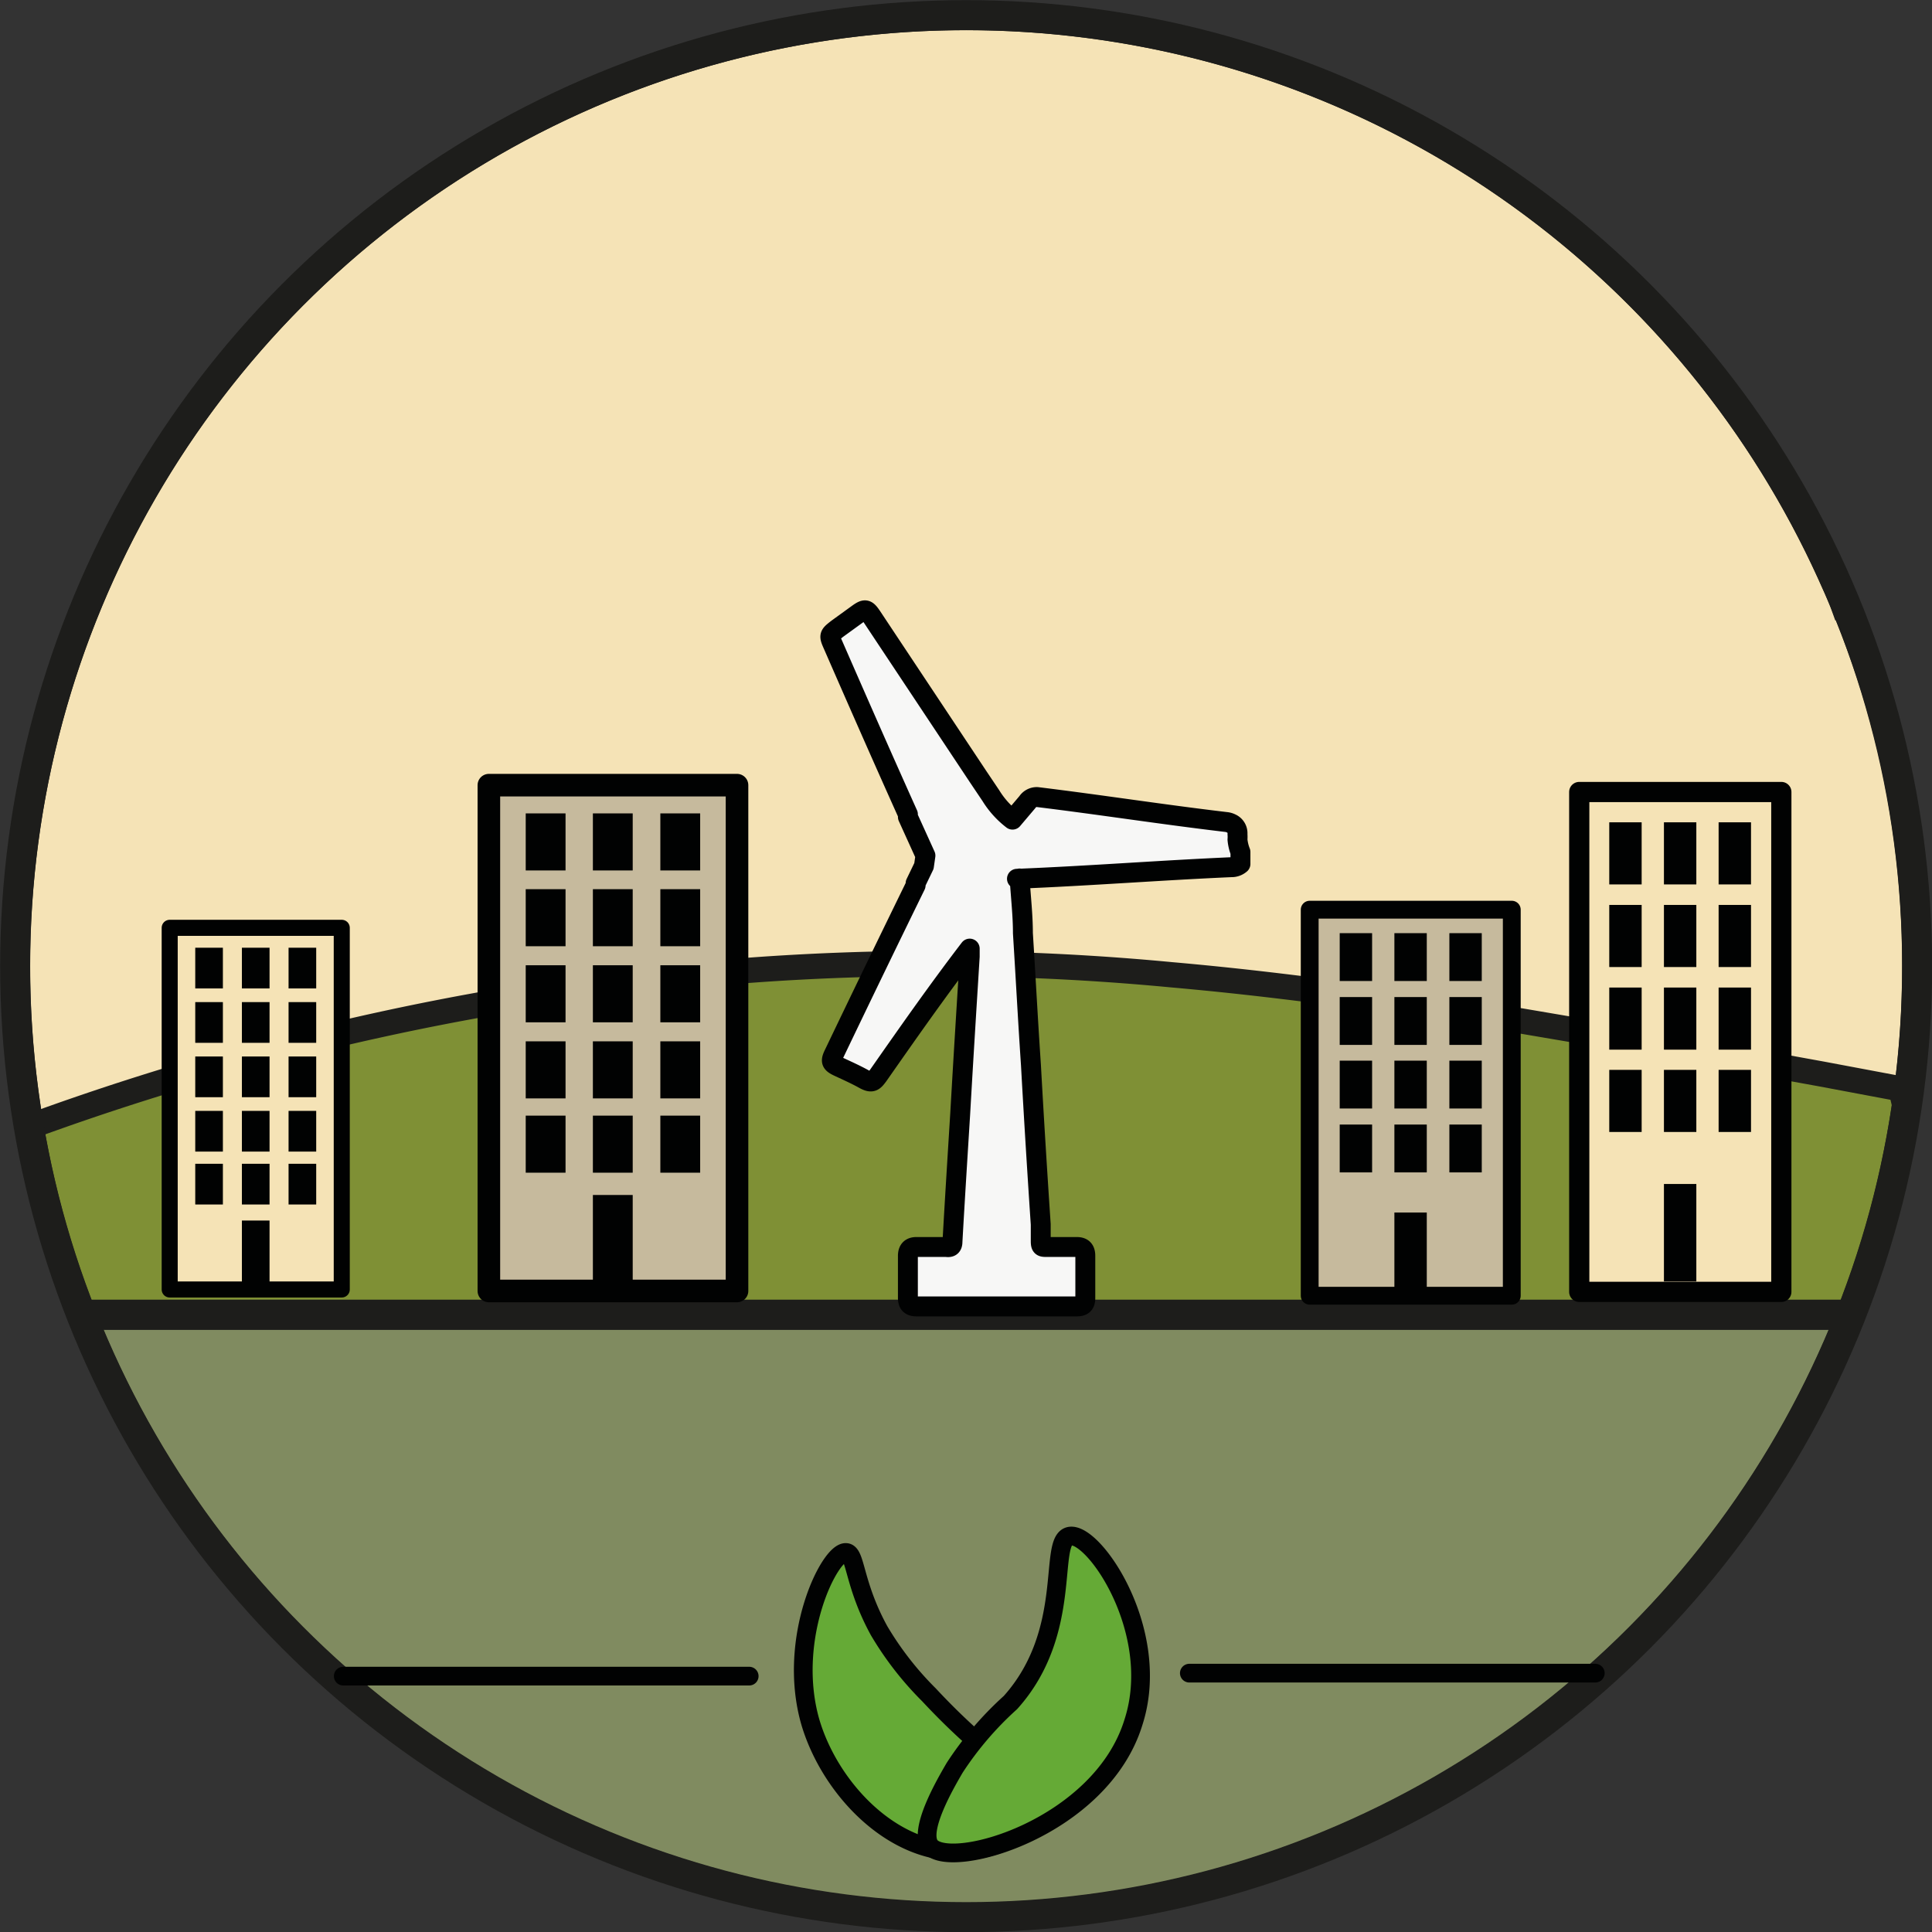 <svg xmlns="http://www.w3.org/2000/svg" xmlns:xlink="http://www.w3.org/1999/xlink" viewBox="0 0 65.01 65.01"><rect x="0" y="0" width="65.01" height="65.01" fill="#333333" stroke="none"/><defs><style>.cls-1,.cls-13,.cls-6{fill:none;}.cls-2{clip-path:url(#clip-path);}.cls-10,.cls-3,.cls-7{fill:#f5e3b6;}.cls-4{fill:#7f9035;stroke-width:0.85px;}.cls-4,.cls-5,.cls-6{stroke:#1d1d1b;stroke-miterlimit:10;}.cls-5{fill:#808b60;}.cls-5,.cls-6{stroke-width:1.01px;}.cls-10,.cls-11,.cls-12,.cls-13,.cls-14,.cls-7,.cls-9{stroke:#010202;stroke-linecap:round;stroke-linejoin:round;}.cls-7{stroke-width:0.68px;}.cls-8{fill:#010202;}.cls-11,.cls-9{fill:#c6ba9d;}.cls-9{stroke-width:0.6px;}.cls-10{stroke-width:0.54px;}.cls-11{stroke-width:0.76px;}.cls-12{fill:#f7f7f6;stroke-width:0.67px;}.cls-13,.cls-14{stroke-width:0.63px;}.cls-14{fill:#65aa36;}</style><clipPath id="clip-path"><circle class="cls-1" cx="32.51" cy="32.51" r="32"/></clipPath></defs><g id="Livello_2" data-name="Livello 2"><g id="Sostenibilità"><g class="cls-2"><path class="cls-3" d="M64.51,32.51a31.7,31.7,0,0,1-.62,6.28H1.13A32,32,0,0,1,61.77,19.56a.56.56,0,0,1,.32.55,2.28,2.28,0,0,1,0,.26A30.47,30.47,0,0,1,64,26.75,32.14,32.14,0,0,1,64.51,32.51Z"/><path class="cls-4" d="M64.51,40.89a17.54,17.54,0,0,1-.62,4.64,18.94,18.94,0,0,1-1.6,4c-4.67,8.76-16.25,15-29.78,15s-25.11-6.2-29.78-15a18.94,18.94,0,0,1-1.6-4,17.54,17.54,0,0,1-.62-4.64A17.22,17.22,0,0,1,.75,38,90.94,90.94,0,0,1,16.9,33.68a84.38,84.38,0,0,1,22.52-.88c2.16.19,4.34.45,6.57.76l.95.14c.61.08,1.23.17,1.85.28.3,0,.6.08.91.14l1.46.23,3,.51c2.29.4,4.66.83,7.14,1.28l2.66.5A17.73,17.73,0,0,1,64.51,40.89Z"/><path class="cls-5" d="M62.29,44.24a32,32,0,0,1-59.56,0Z"/><path class="cls-6" d="M64.51,32.51a31.7,31.7,0,0,1-.62,6.28,31.36,31.36,0,0,1-1.6,5.45H2.73a31.36,31.36,0,0,1-1.6-5.45A32,32,0,0,1,61.77,19.56c.12.26.24.53.34.81A30.47,30.47,0,0,1,64,26.75,32.14,32.14,0,0,1,64.51,32.51Z"/></g><rect class="cls-7" x="53.14" y="26.65" width="6.8" height="16.82"/><rect class="cls-8" x="54.15" y="27.67" width="1.09" height="2.09"/><rect class="cls-8" x="55.99" y="27.67" width="1.09" height="2.09"/><rect class="cls-8" x="57.83" y="27.67" width="1.09" height="2.09"/><rect class="cls-8" x="54.15" y="30.45" width="1.09" height="2.09"/><rect class="cls-8" x="55.99" y="30.45" width="1.09" height="2.09"/><rect class="cls-8" x="57.83" y="30.45" width="1.09" height="2.09"/><rect class="cls-8" x="54.15" y="33.23" width="1.09" height="2.09"/><rect class="cls-8" x="55.99" y="33.23" width="1.09" height="2.09"/><rect class="cls-8" x="57.83" y="33.23" width="1.09" height="2.09"/><rect class="cls-8" x="54.15" y="36" width="1.09" height="2.09"/><rect class="cls-8" x="55.99" y="36" width="1.09" height="2.09"/><rect class="cls-8" x="57.83" y="36" width="1.09" height="2.09"/><rect class="cls-8" x="55.99" y="39.84" width="1.09" height="3.28"/><rect class="cls-9" x="44.07" y="30.61" width="6.8" height="12.99"/><rect class="cls-8" x="45.08" y="31.4" width="1.09" height="1.61"/><rect class="cls-8" x="46.92" y="31.4" width="1.09" height="1.61"/><rect class="cls-8" x="48.77" y="31.4" width="1.09" height="1.61"/><rect class="cls-8" x="45.08" y="33.55" width="1.09" height="1.61"/><rect class="cls-8" x="46.92" y="33.55" width="1.09" height="1.61"/><rect class="cls-8" x="48.77" y="33.55" width="1.09" height="1.61"/><rect class="cls-8" x="45.08" y="35.69" width="1.09" height="1.61"/><rect class="cls-8" x="46.92" y="35.69" width="1.09" height="1.61"/><rect class="cls-8" x="48.77" y="35.69" width="1.09" height="1.61"/><rect class="cls-8" x="45.08" y="37.84" width="1.09" height="1.61"/><rect class="cls-8" x="46.92" y="37.84" width="1.09" height="1.61"/><rect class="cls-8" x="48.77" y="37.84" width="1.09" height="1.61"/><rect class="cls-8" x="46.92" y="40.8" width="1.09" height="2.54"/><g id="Livello_5" data-name="Livello 5"><rect class="cls-10" x="5.71" y="31.22" width="5.79" height="12.17"/><rect class="cls-8" x="6.57" y="31.89" width="0.93" height="1.37"/><rect class="cls-8" x="8.14" y="31.89" width="0.93" height="1.37"/><rect class="cls-8" x="9.71" y="31.89" width="0.93" height="1.37"/><rect class="cls-8" x="6.57" y="33.72" width="0.93" height="1.37"/><rect class="cls-8" x="8.14" y="33.72" width="0.93" height="1.37"/><rect class="cls-8" x="9.71" y="33.72" width="0.93" height="1.37"/><rect class="cls-8" x="6.57" y="35.55" width="0.93" height="1.37"/><rect class="cls-8" x="8.14" y="35.55" width="0.93" height="1.37"/><rect class="cls-8" x="9.71" y="35.55" width="0.93" height="1.37"/><rect class="cls-8" x="6.57" y="37.38" width="0.93" height="1.37"/><rect class="cls-8" x="8.14" y="37.38" width="0.93" height="1.37"/><rect class="cls-8" x="9.71" y="37.38" width="0.93" height="1.37"/><rect class="cls-8" x="6.57" y="39.16" width="0.93" height="1.37"/><rect class="cls-8" x="8.14" y="39.16" width="0.93" height="1.37"/><rect class="cls-8" x="9.71" y="39.16" width="0.93" height="1.37"/><rect class="cls-8" x="8.14" y="41.07" width="0.93" height="2.16"/></g><g id="Livello_6" data-name="Livello 6"><rect class="cls-11" x="16.45" y="26.42" width="8.35" height="17.02"/><rect class="cls-8" x="17.69" y="27.37" width="1.34" height="1.92"/><rect class="cls-8" x="19.95" y="27.37" width="1.34" height="1.92"/><rect class="cls-8" x="22.22" y="27.37" width="1.34" height="1.92"/><rect class="cls-8" x="17.69" y="29.92" width="1.34" height="1.92"/><rect class="cls-8" x="19.95" y="29.92" width="1.34" height="1.92"/><rect class="cls-8" x="22.22" y="29.92" width="1.34" height="1.92"/><rect class="cls-8" x="17.69" y="32.48" width="1.34" height="1.92"/><rect class="cls-8" x="19.95" y="32.48" width="1.34" height="1.92"/><rect class="cls-8" x="22.22" y="32.48" width="1.34" height="1.92"/><rect class="cls-8" x="17.69" y="35.04" width="1.34" height="1.92"/><rect class="cls-8" x="19.95" y="35.04" width="1.34" height="1.92"/><rect class="cls-8" x="22.22" y="35.04" width="1.34" height="1.92"/><rect class="cls-8" x="17.69" y="37.54" width="1.34" height="1.92"/><rect class="cls-8" x="19.95" y="37.54" width="1.34" height="1.92"/><rect class="cls-8" x="22.22" y="37.54" width="1.34" height="1.92"/><rect class="cls-8" x="19.95" y="40.21" width="1.34" height="3.02"/></g><path class="cls-12" d="M34.22,29.57c2.48-.1,4.73-.28,7.21-.39a.45.45,0,0,0,.31-.11l0-.4a1.51,1.51,0,0,1-.1-.42,1.1,1.1,0,0,0,0-.18.36.36,0,0,0-.21-.36.48.48,0,0,0-.17-.05c-2.12-.25-4.23-.58-6.36-.84a.38.38,0,0,0-.33.17l-.5.59a3,3,0,0,1-.73-.81l-.43-.64-3.58-5.39c-.17-.25-.22-.26-.47-.08l-.69.5c-.28.22-.28.22-.13.56.83,1.9,1.66,3.79,2.51,5.68,0,0,0,.07,0,.09h0l.59,1.3-.05.35-.28.58,0,.07q-1.38,2.82-2.73,5.64c-.14.28-.13.34.15.47s.57.26.84.41.33.08.48-.12c1-1.43,2-2.86,3.08-4.27,0,.09,0,.18,0,.27-.11,1.77-.22,3.53-.32,5.29-.09,1.45-.18,2.87-.26,4.3,0,.16-.07.2-.21.18h-1c-.19,0-.29.09-.29.3q0,.7,0,1.41c0,.2.08.29.29.29h5.39c.2,0,.29-.07.29-.28,0-.48,0-.95,0-1.42,0-.21-.09-.3-.29-.3h-1c-.17,0-.21,0-.21-.2s0-.37,0-.56q-.18-2.68-.33-5.37c-.1-1.48-.18-3-.27-4.43,0-.61-.07-1.2-.11-1.84"/><circle class="cls-6" cx="32.51" cy="32.51" r="32"/><g id="Livello_7" data-name="Livello 7"><line class="cls-13" x1="11.55" y1="56.4" x2="25.21" y2="56.4"/><line class="cls-13" x1="40.02" y1="56.3" x2="53.68" y2="56.3"/></g><g id="Livello_8" data-name="Livello 8"><path class="cls-14" d="M35,60.87c.12-.84-1.31-1.23-3.74-3.84a10.77,10.77,0,0,1-1.68-2.16c-.86-1.57-.78-2.61-1.11-2.63-.55-.05-2,2.88-1.21,5.68.65,2.24,2.75,4.46,5.08,4.38C33.42,62.26,34.84,61.68,35,60.87Z"/><path class="cls-14" d="M36,51.69c-.75.13.15,3.21-2,5.6a11.12,11.12,0,0,0-1.88,2.2c-.29.5-1.25,2.13-.81,2.64.72.81,5.74-.63,6.83-4.18C39.12,54.92,36.82,51.55,36,51.69Z"/></g></g></g></svg>